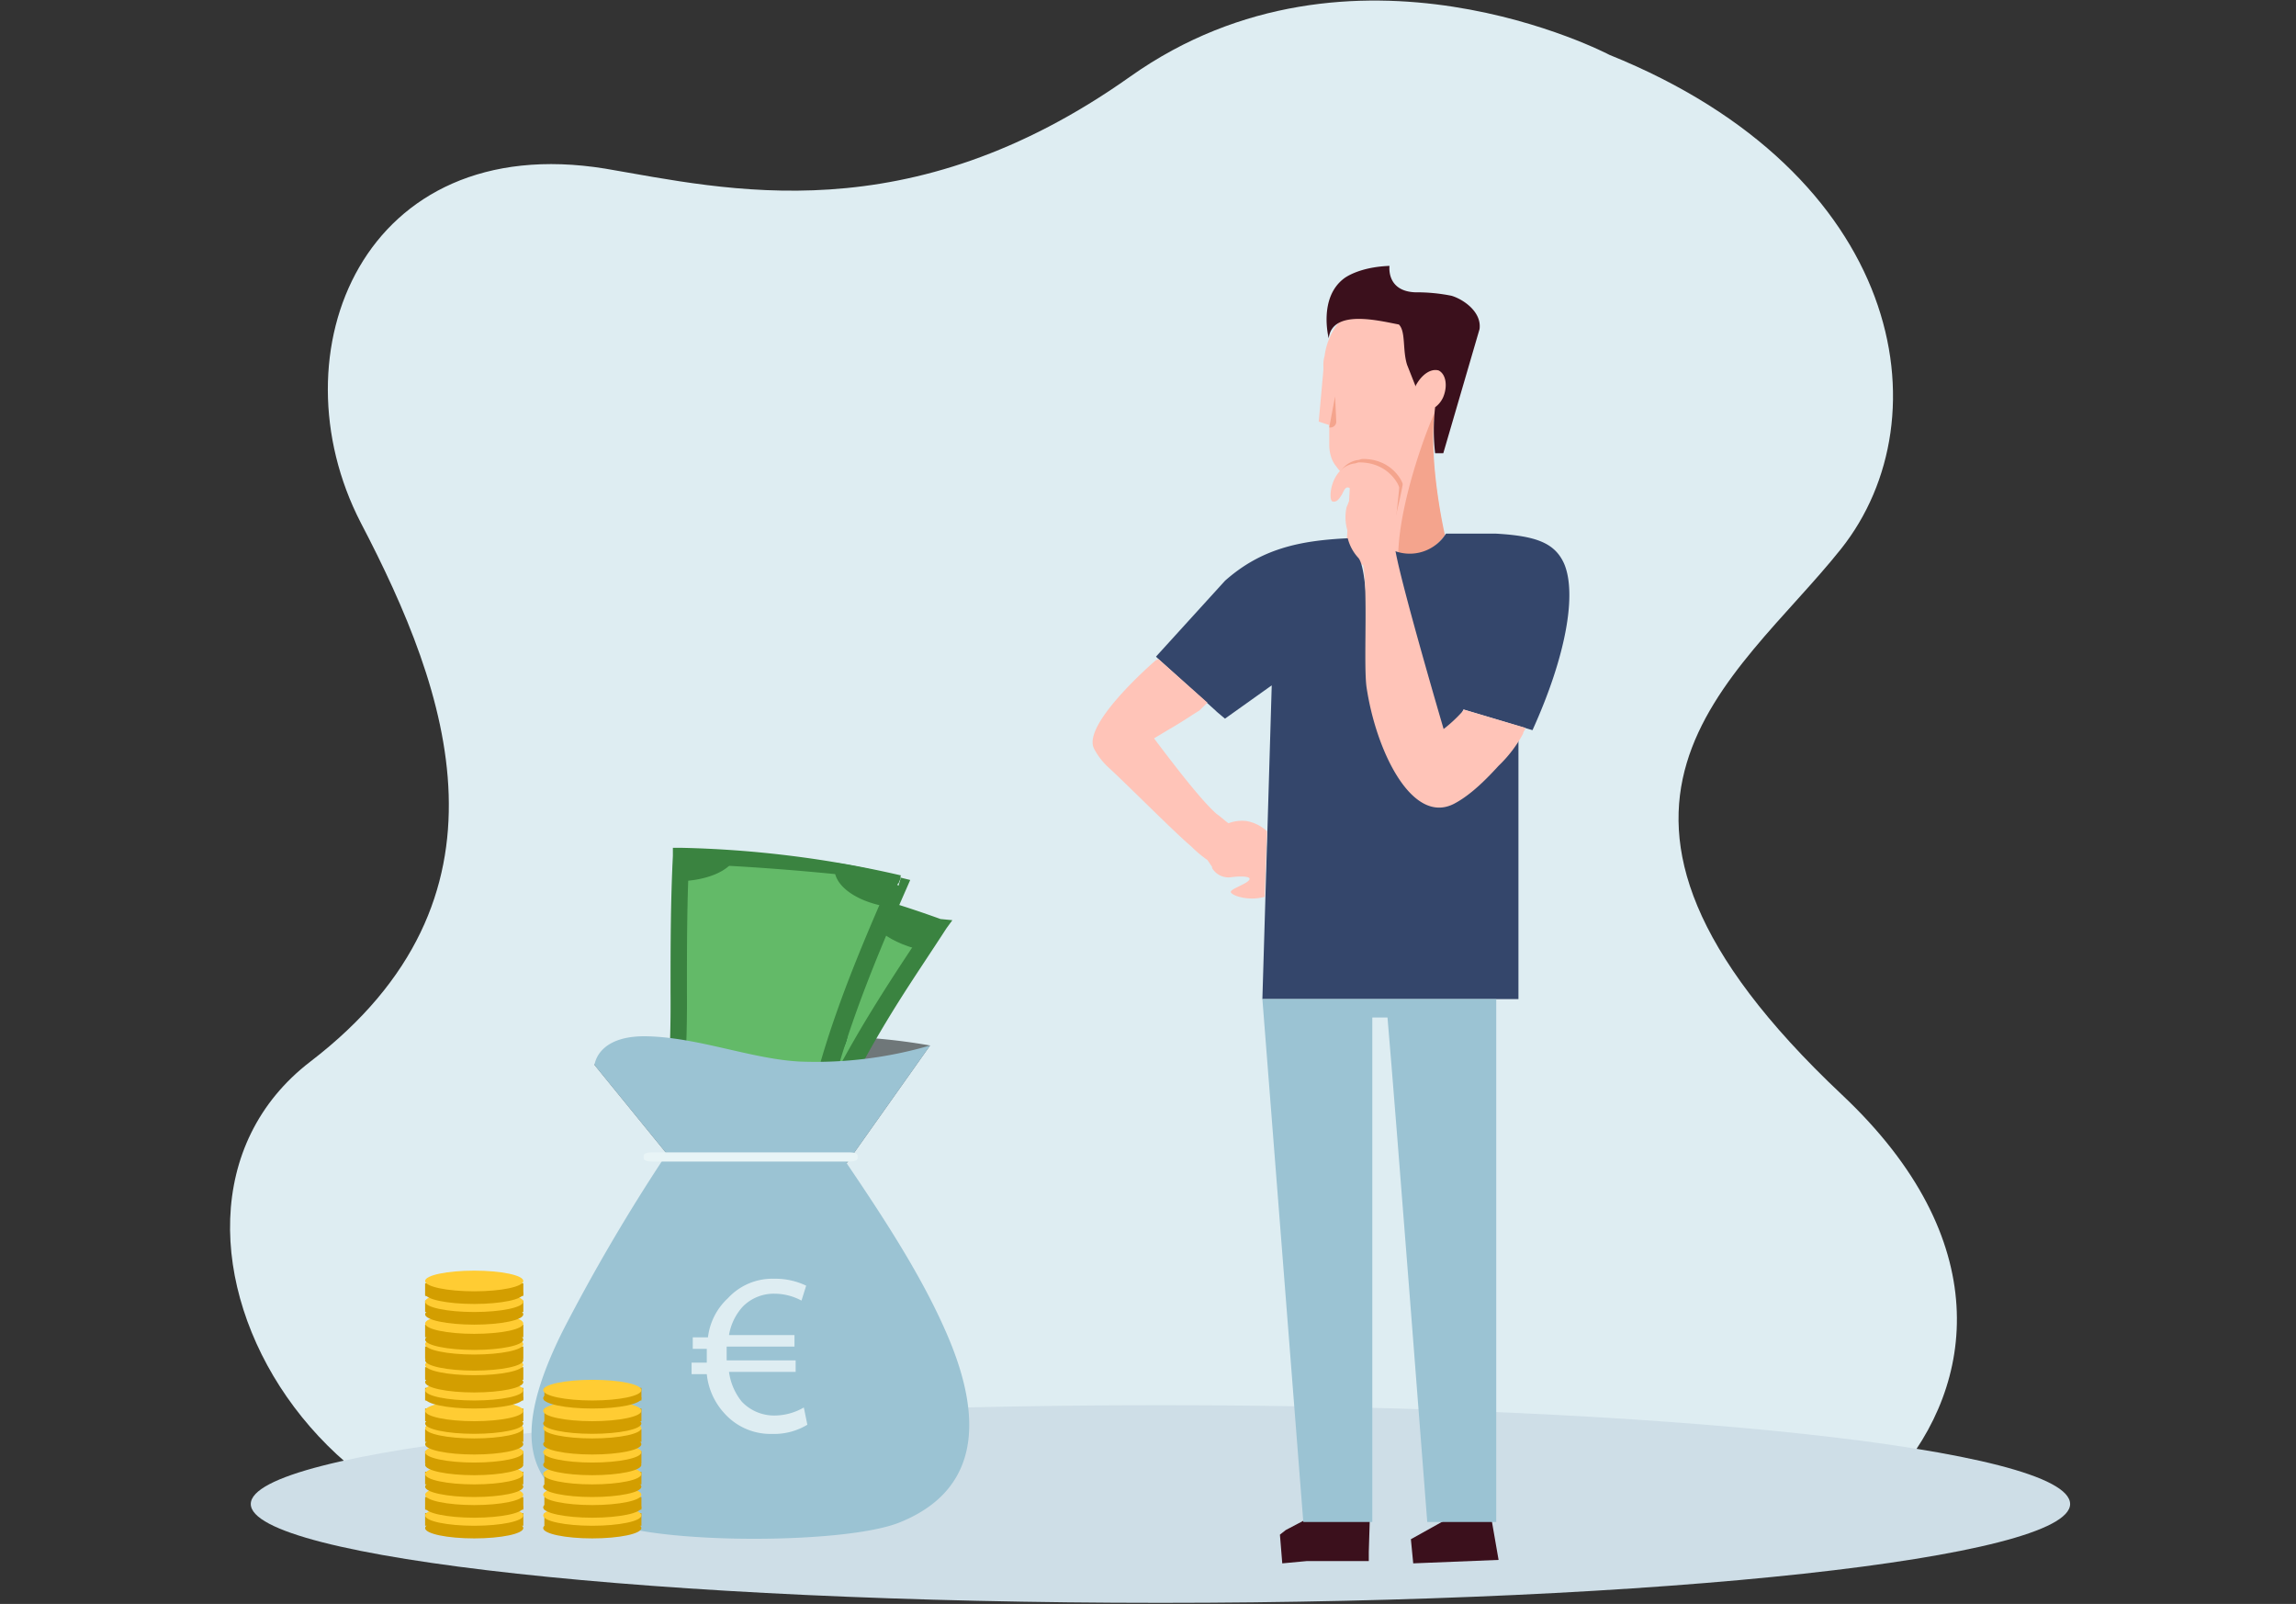 <svg xmlns="http://www.w3.org/2000/svg" xmlns:xlink="http://www.w3.org/1999/xlink" width="431" height="301" viewBox="0 0 431 301">
  <rect x="0" y="0" width="431" height="301" fill="#333333" stroke="none"/>
  <defs>
    <clipPath id="clip-path">
      <rect id="Retângulo_30" data-name="Retângulo 30" width="431" height="301" transform="translate(-0.059 -0.104)" fill="#fff" stroke="#707070" stroke-width="1"/>
    </clipPath>
  </defs>
  <g id="Grupo_de_máscara_14" data-name="Grupo de máscara 14" transform="translate(0.059 0.104)" clip-path="url(#clip-path)">
    <g id="_x2D__x21B3_-_xD83D__xDCA1_-Concepts-_x26_-infographics" transform="translate(43.125 0)">
      <g id="documentation-_x2F_-concepts-_x2F_-01" transform="translate(0 0)">
        <g id="valor-reforma">
          <path id="Fill-4" d="M174.3,33.21c-41.7,29.546-75.723,21.135-98.55,17.253C30.313,43.13,13.413,84.969,29.874,116.888c16.681,31.918,30.509,70.523-9.438,101.147S25.484,326.3,89.794,304.948s136.96-18.332,169.883,4.745c33.143,23.076,106.012-31.056,48.287-85.4s-19.973-77.64-.219-102.441,11.633-70.523-43.458-92.736C264.286,29.112,216,3.664,174.3,33.21Z" transform="translate(-5.35 -18.925)" fill="#deedf2"/>
          <path id="Fill-1" d="M351.133,331.145c0,10.136-76.382,18.547-170.761,18.547S9.611,341.281,9.611,331.145,85.993,312.6,180.372,312.6s170.761,8.2,170.761,18.547" transform="translate(-5.719 -49.003)" fill="#cedee7"/>
          <g id="Group" transform="translate(149.013 49.793)">
            <g id="Group-73">
              <g id="g.-illustration_x2F_Characters_x2F_Body-parts_x2F_Head_x2F_Male_x2F_Model-B-00" transform="translate(82.128 56.179) rotate(180)">
                <path id="Skin-tone" d="M5.268,27.172A12.5,12.5,0,0,0,0,37.524,12.861,12.861,0,0,0,12.95,50.248a12.573,12.573,0,0,0,12.73-11,5.872,5.872,0,0,0,.219-1.941h0v-.647l.878-9.7L24.8,26.309h0V22.427a7.633,7.633,0,0,0-.439-2.372,5.382,5.382,0,0,0-.878-1.51,9.428,9.428,0,0,0-1.317-1.51c-.219-.216-.658-.431-.878-.647-.219,0-.219-.216-.439-.216h0L21.729.645A22.451,22.451,0,0,0,12.072.429,14.918,14.918,0,0,0,3.292,5.821C3.073,5.389,5.926,17.682,5.268,27.172Z" transform="translate(0 0)" fill="#ffc4b8"/>
                <path id="Shadows" d="M8.779,0A14.918,14.918,0,0,0,0,5.392S3.073,18.547,1.975,28.252C2.195,28.252,9.218,11.215,8.779,0Zm12.95,25.664a1.094,1.094,0,0,0-1.317,1.078l.219,4.745Z" transform="translate(3.073 0.213)" fill="#f4a48d"/>
              </g>
              <g id="Hair" transform="translate(85.578 35.153) rotate(180)">
                <path id="Hair-color" d="M12.109,30.193c5.487.216,4.829,4.96,4.829,4.96,5.926-.216,8.56-2.372,8.56-2.372,4.829-3.666,2.853-11.215,2.853-11.215-.658,5.607-9.657,3.235-13.169,2.588-1.317-1.294-.658-4.745-1.536-7.548l-1.536-3.882h0v-.216c-1.1,2.157-2.853,3.451-4.39,3.019-1.317-.647-1.756-2.8-.878-4.96A4.71,4.71,0,0,1,8.378,8.627,37.678,37.678,0,0,0,8.378,0H6.842L.038,23.292C-.4,26.527,3.11,28.9,5.305,29.546A33.09,33.09,0,0,0,12.109,30.193Z" transform="translate(0)" fill="#3b101c"/>
              </g>
              <path id="Fill-11" d="M.721,26.19h0" transform="translate(-0.721 -2.682)" fill="#fff"/>
            </g>
            <path id="Fill-36" d="M89.838,88.981c-.878,1.725-1.975,4.1-4.17,3.882h-.219c-2.414-1.941-7.243-26.743-8.56-33.644a8.038,8.038,0,0,0,9.657-3.235h9.438c7.463.431,10.974,1.725,12.73,5.607,2.414,5.607.439,17.253-5.926,31.271Z" transform="translate(-7.31 -5.734)" fill="#34466b"/>
            <path id="Fill-39" d="M95.693,143.427H47.845L49.6,84.55,40.822,90.8l-1.536-1.294-.219-.216-10.755-9.7-.439-.431,12.95-14.234c6.8-6.039,14.047-7.548,23.046-7.98a8.434,8.434,0,0,0,1.975,3.666c1.975,2.157,1.756,18.547,2.634,23.939,1.317,10.136,5.926,21.782,12.072,22.429a5.378,5.378,0,0,0,3.512-.647c3.292-1.725,5.926-9.7,11.852-11.862v48.956Z" transform="translate(-3.07 -5.832)" fill="#34466b"/>
            <path id="Fill-44" d="M47.453,128.342c-3.073.863-6.146-.216-6.365-.863s3.731-1.725,3.512-2.588c-.219-.431-1.975-.431-3.512-.216a3.578,3.578,0,0,1-3.512-1.725v-.216l-.878-1.294a22.6,22.6,0,0,1-3.073-2.588c-2.853-2.372-11.633-11.215-15.364-14.665,0-2.372.219-3.666,1.975-5.176A13.977,13.977,0,0,1,25.5,97.071c1.536,1.941,9.218,12.509,12.95,15.744.658.431,1.317,1.078,2.195,1.725a7.183,7.183,0,0,1,3.292-.431,7.571,7.571,0,0,1,3.951,1.941Z" transform="translate(-2.238 -9.942)" fill="#ffc4b8"/>
            <path id="Fill-45" d="M34.866,91.879c-1.1.647-2.634,1.725-4.829,3.019-3.292,1.941-4.609,2.8-7.243,4.313s-3.951,1.294-4.829,3.451A12.777,12.777,0,0,1,15.112,99c-2.195-4.313,9.877-15.1,11.633-16.606a.77.77,0,0,0,.439-.216l9.218,8.2Z" transform="translate(-1.943 -8.416)" fill="#ffc4b8"/>
            <path id="Fill-47" d="M32.677,153.536h0" transform="translate(-3.486 -15.725)" fill="#eceeeb"/>
            <path id="Fill-49" d="M32.95,101.612c-.439,0-.878-.216-1.317-.216h.219a1.669,1.669,0,0,0,1.1.216h0" transform="translate(-3.319 -10.385)" fill="#eceeeb"/>
            <path id="Fill-51" d="M42.288,116.053h0" transform="translate(-4.317 -11.886)" fill="#eceeeb"/>
            <path id="Fill-52" d="M42.288,116.053h0" transform="translate(-4.317 -11.886)" fill="#eab99f"/>
            <path id="Fill-53" d="M42.288,116.053h0" transform="translate(-4.317 -11.886)" fill="#eceeeb"/>
            <path id="Fill-54" d="M42.288,116.053h0" transform="translate(-4.317 -11.886)" fill="#eab99f"/>
            <path id="Fill-55" d="M35.32,96.831h0" transform="translate(-3.714 -9.918)" fill="#eceeeb"/>
            <path id="Fill-61" d="M70.107,57.619a8.434,8.434,0,0,1-1.975-3.666,8.759,8.759,0,0,1-.439-5.176c.439-1.078,1.536-3.235.439-3.666-.658-.216-1.536-.431-1.975.431-.439.647-.439,2.372-1.317,2.157s-.439-6.254,3.951-7.117c.439,0,.658-.216,1.1-.216,5.487,0,7.463,4.313,7.463,4.745S75.374,54.6,74.716,55.463,72.082,59.776,70.107,57.619Z" transform="translate(-6.236 -4.134)" fill="#f4a48d"/>
            <path id="Fill-57" d="M31.957,143.925h0" transform="translate(-3.423 -14.741)" fill="#eceeeb"/>
            <path id="Fill-61_1_" d="M99.895,91.984a24.342,24.342,0,0,1-4.609,6.039c-1.975,2.157-5.048,5.392-8.341,7.117-7.9,4.1-14.706-9.921-16.462-22-.658-5.392.658-22.645-1.317-24.8a8.434,8.434,0,0,1-1.975-3.666,8.759,8.759,0,0,1-.439-5.176c.439-1.078,1.536-3.235.439-3.666-.658-.216-.878.431-1.317,1.294-.439.647-.878,1.51-1.756,1.294s-.439-6.254,3.951-7.117c.439,0,.658-.216,1.1-.216,5.487,0,7.463,4.313,7.463,4.745s-1.1,10.352-1.1,10.352a15.625,15.625,0,0,1,.439,1.725c1.317,7.117,9,33.212,9,33.212A26.6,26.6,0,0,0,88.262,88.1c.219-.216.439-.431.439-.647l11.633,3.451C100.334,91.337,99.895,91.553,99.895,91.984Z" transform="translate(-6.174 -4.208)" fill="#ffc4b8"/>
            <path id="Fill-74" d="M60.584,260.7l9.657.216-.219,7.117v1.725H58.389l-4.609.431-.439-5.392,1.1-.863Z" transform="translate(-5.273 -26.701)" fill="#3b101c"/>
            <path id="Fill-78" d="M88.373,261.129l-8.121,4.529.439,4.529,16.023-.647L95.177,260.7Z" transform="translate(-7.601 -26.701)" fill="#3b101c"/>
            <path id="Fill-38" d="M93.634,153.3v98.128H80.685s-5.926-76.993-7.463-94.677H70.369v94.677H57.419L49.737,153.3h43.9" transform="translate(-4.961 -15.701)" fill="#9bc3d3"/>
          </g>
          <g id="Group-2" transform="translate(56.59 158.997)">
            <g id="Group_1_">
              <path id="Fill-4_1_" d="M12.975,44.795s.439-3.235,9.877-3.019c9.657.216,23.485-2.157,32.484-2.372a114.857,114.857,0,0,1,20.632,1.725l-15.584,22H27.9Z" transform="translate(-1.143 -4.034)" fill="#6f7779"/>
              <path id="Fill-5" d="M77.508,16.378C68.07,31.474,56.438,45.061,51.17,61.236c-8.341-2.372-16.9-4.529-25.461-6.9,4.39-16.391,5.707-32.781,9.438-50.25A181.645,181.645,0,0,1,75.094,14.652Z" transform="translate(-2.245 -0.418)" fill="#63ba68"/>
              <path id="Fill-6_1_" d="M76.829,14.338C66.952,29,57.295,43.884,51.808,59.844l1.756.431L54,58.765c-8.779-2.157-17.559-4.529-26.338-6.686l-.439,1.51,1.756.431c2.195-7.98,3.731-15.959,5.268-24.155,1.317-8.2,2.634-16.175,4.609-24.586l-1.975-.647-.219,1.51A203.724,203.724,0,0,1,77.707,16.279l.658-1.294-1.536-.647,1.536.647.658-1.294a206.69,206.69,0,0,0-41.7-10.352l-1.536-.216-.219,1.294c-1.975,8.411-3.292,16.606-4.609,24.8a217.178,217.178,0,0,1-5.048,23.723l-.439,1.294,1.536.431c8.779,2.157,17.559,4.529,26.338,6.686l1.756.431.439-1.51c3.731-10.568,9.218-20.92,15.584-31.056,2.853-4.529,5.926-9.058,9-13.8l1.1-1.51-2.195-.216-.658,1.294Z" transform="translate(-2.224 -0.32)" fill="#3a8340"/>
              <path id="Fill-7_1_" d="M53.014,26.846C60.7,29,64.428,35.041,61.794,40.217s-9.218,7.98-15.364,6.47c-5.926-1.725-10.316-7.548-9.438-12.94,1.1-5.607,8.341-8.842,16.023-6.9" transform="translate(-3.211 -2.692)" fill="#165e34"/>
              <path id="Fill-8" d="M28.112,60.488A48.313,48.313,0,0,1,33.38,62a4.982,4.982,0,0,0-3.951-6.254,30.06,30.06,0,0,0-1.317,4.745" transform="translate(-2.453 -5.709)" fill="#165e34"/>
              <path id="Fill-9" d="M47.109,32.059c-1.1-.216-1.756.431-2.195,1.725s-.219,2.157.878,2.372a1.372,1.372,0,0,0,1.536-.431,13.588,13.588,0,0,0,1.756-2.372,5.563,5.563,0,0,1,6.365-2.8c1.536.431,2.634,1.294,2.853,2.372a5.3,5.3,0,0,1-.219,3.666,6.259,6.259,0,0,1-6.8,4.1l.658-2.588a2.958,2.958,0,0,0,3.512-2.157c.658-1.51.219-2.372-1.1-2.8a1.83,1.83,0,0,0-1.536.216,8.429,8.429,0,0,0-1.975,2.372,7.394,7.394,0,0,1-2.634,2.588,4.351,4.351,0,0,1-2.853.216,3.911,3.911,0,0,1-2.634-1.941c-.658-1.078-.658-2.157-.219-3.882.878-3.019,2.634-4.313,5.487-3.882-.439,1.51-.658,2.372-.878,3.235" transform="translate(-3.671 -2.944)" fill="#85bf43"/>
              <path id="Fill-10" d="M43.617,34.791a10.419,10.419,0,0,0-.658,1.51c-1.1-.216-1.975-.216-3.073-.431a10.418,10.418,0,0,0,.658-1.51c1.1.216,2.195.216,3.073.431" transform="translate(-3.471 -3.519)" fill="#85bf43"/>
              <path id="Fill-11_1_" d="M61.637,38.875c-.439.431-.658.863-1.1,1.294-.878-.216-1.756-.216-2.634-.431.219-.431.658-.863.878-1.294a11.3,11.3,0,0,1,2.853.431" transform="translate(-5.03 -3.937)" fill="#85bf43"/>
              <path id="Fill-12" d="M54.2,67.139l1.975-5.176c-3.512-.863-7.243.647-8.121,3.666,1.975.431,4.17.863,6.146,1.51" transform="translate(-4.178 -6.322)" fill="#165e34"/>
              <path id="Fill-13" d="M83.752,15.273c-4.39-1.078-8.779-2.157-13.169-3.019-2.195,3.019,1.756,6.47,8.56,8.2,1.536-1.941,3.073-3.451,4.609-5.176" transform="translate(-6.074 -1.255)" fill="#3a8340"/>
              <path id="Fill-14" d="M35.415,5.046c-.439,1.725-1.1,3.451-1.536,5.176,6.365.863,12.291-.863,13.608-3.666-3.731-.647-7.9-1.078-12.072-1.51" transform="translate(-2.951 -0.517)" fill="#165e34"/>
              <path id="Fill-15" d="M44.239,53.575a1.91,1.91,0,0,1,1.317,2.157,1.95,1.95,0,0,1-2.195,1.294,1.91,1.91,0,0,1-1.317-2.157,1.764,1.764,0,0,1,2.195-1.294" transform="translate(-3.654 -5.482)" fill="#165e34"/>
              <path id="Fill-16" d="M59.507,18.255c1.536.431,2.414,1.51,1.975,2.372s-1.975,1.294-3.292,1.078c-1.317-.431-2.414-1.294-1.975-2.372.219-.863,1.756-1.294,3.292-1.078" transform="translate(-4.875 -1.864)" fill="#165e34"/>
              <path id="Fill-17" d="M54.451,56.6c-8.779-1.078-17.559-2.372-26.338-3.451,1.756-16.391.658-32.781,1.536-50.034,9.877.216,21.949-.647,31.387.863,4.17.647,5.926,3.235,10.1,4.313C61.694,29.429,56.206,45.6,54.451,56.6Z" transform="translate(-2.453 -0.314)" fill="#63ba68"/>
              <path id="Fill-18" d="M69.732,6.039C62.708,22,55.9,38.388,53.27,54.995l1.536.216.219-1.51c-8.779-1.078-17.339-2.372-26.119-3.451l-.219,1.51,1.756.216a238.473,238.473,0,0,0,1.1-25.017c0-8.411,0-16.822.439-25.449H30.224v1.51c9.438.216,22.607,1.078,39.508,3.019l1.536.647.439-1.51A201.834,201.834,0,0,0,30.443,0H28.907V1.51c-.439,8.842-.439,17.253-.439,25.664a231.87,231.87,0,0,1-1.1,24.8l-.219,1.51,1.536.216c8.779,1.078,17.339,2.372,26.119,3.451l1.536.216.219-1.51C59.2,39.682,65.781,23.508,72.8,7.548l.658-1.51-1.756-.431-.439,1.51Z" transform="translate(-2.369)" fill="#3a8340"/>
              <path id="Fill-20" d="M28.112,58.326c1.756.216,3.731.431,5.487.647.439-2.588-1.756-4.96-5.048-5.392a31.758,31.758,0,0,0-.439,4.745" transform="translate(-2.453 -5.488)" fill="#165e34"/>
              <path id="Fill-24" d="M55.464,62.09c.219-1.725.658-3.666.878-5.392a5.5,5.5,0,0,0-6.365,4.529,48.309,48.309,0,0,1,5.487.863" transform="translate(-4.344 -5.801)" fill="#165e34"/>
              <path id="Fill-25" d="M62.455,3.124c-1.1,3.666,3.292,7.117,9.438,8.2.878-1.941,1.975-3.451,2.853-5.392A78.081,78.081,0,0,0,62.455,3.124Z" transform="translate(-5.409 -0.32)" fill="#3a8340"/>
              <path id="Fill-26" d="M29.293.961a44.3,44.3,0,0,0-.219,5.392C35,6.568,40.267,4.412,40.926,1.392,36.975,1.177,33.243.961,29.293.961" transform="translate(-2.536 -0.098)" fill="#3a8340"/>
              <path id="Fill-30" d="M12.975,44.8s.439-5.607,9.877-5.392c9.657.216,19.754,4.313,28.753,4.745A76.777,76.777,0,0,0,75.968,41.13l-15.584,22H27.9Z" transform="translate(-1.143 -4.035)" fill="#9bc3d3"/>
              <path id="Fill-31" d="M77.7,97.2c-4.829-11-12.291-22.214-19.315-32.565H25.023A351.038,351.038,0,0,0,5.928,97.2C-5.485,120.06.88,127.824,14.488,133.215c10.1,4.1,44.556,4.1,54.652,0,13.389-5.392,16.9-17.253,8.56-36.016" transform="translate(-0.022 -6.62)" fill="#9bc3d3"/>
              <path id="Fill-35" d="M63.233,64.751c0,.431-.658.647-1.536.647H24.6c-.878,0-1.536-.216-1.536-.647V64.32c0-.431.658-.647,1.536-.647H61.7c.878,0,1.536.216,1.536.647v.431" transform="translate(-2.016 -6.521)" fill="#e8f4f6"/>
            </g>
            <path id="Fill-674" d="M54.647,117.493a12,12,0,0,1-6.585,1.725,11.59,11.59,0,0,1-9-3.882A12.721,12.721,0,0,1,35.771,108H32.918v-2.157h2.853v-2.588H33.137V101.1H35.99a11.882,11.882,0,0,1,3.731-7.333A11.355,11.355,0,0,1,48.5,90.1,13.34,13.34,0,0,1,54.427,91.4l-.878,2.8A10.773,10.773,0,0,0,48.5,92.907a8.179,8.179,0,0,0-5.926,2.372,10.476,10.476,0,0,0-2.634,5.392H52.233v2.157H39.5v2.588h12.95v2.157H39.941a11.2,11.2,0,0,0,2.414,5.607,8.377,8.377,0,0,0,6.146,2.588,11.052,11.052,0,0,0,5.487-1.51Z" transform="translate(-2.868 -9.228)" fill="#deedf2"/>
          </g>
          <g id="Group-33" transform="translate(36.616 238.346)">
            <path id="Fill-157" d="M18.437,53.6c0,1.078-4.17,1.941-9.218,1.941S0,54.678,0,53.6s4.17-1.941,9.218-1.941,9.218.863,9.218,1.941" transform="translate(0 -5.291)" fill="#d39e00"/>
            <path id="Fill-157-Copy" d="M42.7,53.6c0,1.078-4.17,1.941-9.218,1.941s-9.218-.863-9.218-1.941,4.17-1.941,9.218-1.941c5.268,0,9.218.863,9.218,1.941" transform="translate(-2.1 -5.291)" fill="#d39e00"/>
            <path id="Fill-158" d="M0,53.07H18.437V50.7H0Z" transform="translate(0 -5.193)" fill="#d39e00"/>
            <path id="Fill-158-Copy" d="M24.508,53.07H42.725V50.7H24.508Z" transform="translate(-2.12 -5.193)" fill="#d39e00"/>
            <path id="Fill-159" d="M18.437,50.957c0,1.078-4.17,1.941-9.218,1.941S0,52.035,0,50.957s4.17-1.941,9.218-1.941,9.218.863,9.218,1.941" transform="translate(0 -5.02)" fill="#fc3"/>
            <path id="Fill-159-Copy" d="M42.7,50.957c0,1.078-4.17,1.941-9.218,1.941s-9.218-.863-9.218-1.941,4.17-1.941,9.218-1.941c5.268,0,9.218.863,9.218,1.941" transform="translate(-2.1 -5.02)" fill="#fc3"/>
            <path id="Fill-160" d="M18.437,49.275c0,1.078-4.17,1.941-9.218,1.941S0,50.353,0,49.275s4.17-1.941,9.218-1.941,9.218.863,9.218,1.941" transform="translate(0 -4.848)" fill="#d39e00"/>
            <path id="Fill-160-Copy" d="M42.7,49.275c0,1.078-4.17,1.941-9.218,1.941s-9.218-.863-9.218-1.941,4.17-1.941,9.218-1.941c5.268,0,9.218.863,9.218,1.941" transform="translate(-2.1 -4.848)" fill="#d39e00"/>
            <path id="Fill-161" d="M0,49.706H18.437V47.334H0Z" transform="translate(0 -4.848)" fill="#d39e00"/>
            <path id="Fill-161-Copy" d="M24.508,49.706H42.725V47.334H24.508Z" transform="translate(-2.12 -4.848)" fill="#d39e00"/>
            <path id="Fill-162" d="M18.437,46.632c0,1.078-4.17,1.941-9.218,1.941S0,47.71,0,46.632s4.17-1.941,9.218-1.941,9.218.863,9.218,1.941" transform="translate(0 -4.577)" fill="#fc3"/>
            <path id="Fill-162-Copy" d="M42.7,46.632c0,1.078-4.17,1.941-9.218,1.941s-9.218-.863-9.218-1.941,4.17-1.941,9.218-1.941c5.268,0,9.218.863,9.218,1.941" transform="translate(-2.1 -4.577)" fill="#fc3"/>
            <path id="Fill-163" d="M18.437,44.95c0,1.078-4.17,1.941-9.218,1.941S0,46.028,0,44.95s4.17-1.941,9.218-1.941,9.218.863,9.218,1.941" transform="translate(0 -4.405)" fill="#d39e00"/>
            <path id="Fill-163-Copy" d="M42.7,44.95c0,1.078-4.17,1.941-9.218,1.941s-9.218-.863-9.218-1.941,4.17-1.941,9.218-1.941c5.268,0,9.218.863,9.218,1.941" transform="translate(-2.1 -4.405)" fill="#d39e00"/>
            <path id="Fill-164" d="M0,44.42H18.437V42.048H0Z" transform="translate(0 -4.307)" fill="#d39e00"/>
            <path id="Fill-164-Copy" d="M24.508,44.42H42.725V42.048H24.508Z" transform="translate(-2.12 -4.307)" fill="#d39e00"/>
            <path id="Fill-165" d="M18.437,42.307c0,1.078-4.17,1.941-9.218,1.941S0,43.385,0,42.307s4.17-1.941,9.218-1.941,9.218.863,9.218,1.941" transform="translate(0 -4.134)" fill="#fc3"/>
            <path id="Fill-165-Copy" d="M42.7,42.307c0,1.078-4.17,1.941-9.218,1.941s-9.218-.863-9.218-1.941,4.17-1.941,9.218-1.941c5.268,0,9.218.863,9.218,1.941" transform="translate(-2.1 -4.134)" fill="#fc3"/>
            <path id="Fill-166" d="M18.437,40.385c0,1.078-4.17,1.941-9.218,1.941S0,41.463,0,40.385s4.17-1.941,9.218-1.941,9.218.863,9.218,1.941" transform="translate(0 -3.937)" fill="#d39e00"/>
            <path id="Fill-166-Copy" d="M42.7,40.385c0,1.078-4.17,1.941-9.218,1.941s-9.218-.863-9.218-1.941,4.17-1.941,9.218-1.941c5.268,0,9.218.863,9.218,1.941" transform="translate(-2.1 -3.937)" fill="#d39e00"/>
            <path id="Fill-167" d="M0,40.1H18.437V37.723H0Z" transform="translate(0 -3.864)" fill="#d39e00"/>
            <path id="Fill-167-Copy" d="M24.508,40.1H42.725V37.723H24.508Z" transform="translate(-2.12 -3.864)" fill="#d39e00"/>
            <path id="Fill-168" d="M18.437,37.742c0,1.078-4.17,1.941-9.218,1.941S0,38.82,0,37.742,4.17,35.8,9.218,35.8s9.218.863,9.218,1.941" transform="translate(0 -3.667)" fill="#fc3"/>
            <path id="Fill-168-Copy" d="M42.7,37.742c0,1.078-4.17,1.941-9.218,1.941s-9.218-.863-9.218-1.941,4.17-1.941,9.218-1.941c5.268,0,9.218.863,9.218,1.941" transform="translate(-2.1 -3.667)" fill="#fc3"/>
            <path id="Fill-169" d="M18.437,36.06c0,1.078-4.17,1.941-9.218,1.941S0,37.138,0,36.06s4.17-1.941,9.218-1.941,9.218.863,9.218,1.941" transform="translate(0 -3.495)" fill="#d39e00"/>
            <path id="Fill-169-Copy" d="M42.7,36.06c0,1.078-4.17,1.941-9.218,1.941s-9.218-.863-9.218-1.941,4.17-1.941,9.218-1.941c5.268,0,9.218.863,9.218,1.941" transform="translate(-2.1 -3.495)" fill="#d39e00"/>
            <path id="Fill-170" d="M0,35.53H18.437V33.158H0Z" transform="translate(0 -3.396)" fill="#d39e00"/>
            <path id="Fill-170-Copy" d="M24.508,35.53H42.725V33.158H24.508Z" transform="translate(-2.12 -3.396)" fill="#d39e00"/>
            <path id="Fill-171" d="M18.437,32.7c0,1.078-4.17,1.941-9.218,1.941S0,33.774,0,32.7s4.17-1.941,9.218-1.941,9.218.863,9.218,1.941" transform="translate(0 -3.15)" fill="#fc3"/>
            <path id="Fill-171-Copy" d="M42.7,32.7c0,1.078-4.17,1.941-9.218,1.941s-9.218-.863-9.218-1.941,4.17-1.941,9.218-1.941c5.268,0,9.218.863,9.218,1.941" transform="translate(-2.1 -3.15)" fill="#fc3"/>
            <path id="Fill-172" d="M18.437,31.735c0,1.078-4.17,1.941-9.218,1.941S0,32.813,0,31.735s4.17-1.941,9.218-1.941,9.218.863,9.218,1.941" transform="translate(0 -3.052)" fill="#d39e00"/>
            <path id="Fill-172-Copy" d="M42.7,31.735c0,1.078-4.17,1.941-9.218,1.941s-9.218-.863-9.218-1.941,4.17-1.941,9.218-1.941c5.268,0,9.218.863,9.218,1.941" transform="translate(-2.1 -3.052)" fill="#d39e00"/>
            <path id="Fill-173" d="M0,31.205H18.437V28.833H0Z" transform="translate(0 -2.953)" fill="#d39e00"/>
            <path id="Fill-173-Copy" d="M24.508,31.205H42.725V28.833H24.508Z" transform="translate(-2.12 -2.953)" fill="#d39e00"/>
            <path id="Fill-174" d="M18.437,29.092c0,1.078-4.17,1.941-9.218,1.941S0,30.17,0,29.092s4.17-1.941,9.218-1.941,9.218.863,9.218,1.941" transform="translate(0 -2.781)" fill="#fc3"/>
            <path id="Fill-174-Copy" d="M42.7,29.092c0,1.078-4.17,1.941-9.218,1.941s-9.218-.863-9.218-1.941,4.17-1.941,9.218-1.941c5.268,0,9.218.863,9.218,1.941" transform="translate(-2.1 -2.781)" fill="#fc3"/>
            <path id="Fill-175" d="M18.437,26.449c0,1.078-4.17,1.941-9.218,1.941S0,27.527,0,26.449s4.17-1.941,9.218-1.941,9.218.863,9.218,1.941" transform="translate(0 -2.51)" fill="#d39e00"/>
            <path id="Fill-175-Copy" d="M42.7,26.449c0,1.078-4.17,1.941-9.218,1.941s-9.218-.863-9.218-1.941,4.17-1.941,9.218-1.941c5.268,0,9.218.863,9.218,1.941" transform="translate(-2.1 -2.51)" fill="#d39e00"/>
            <path id="Fill-176" d="M0,26.88H18.437V24.508H0Z" transform="translate(0 -2.51)" fill="#d39e00"/>
            <path id="Fill-176-Copy" d="M24.508,26.88H42.725V24.508H24.508Z" transform="translate(-2.12 -2.51)" fill="#d39e00"/>
            <path id="Fill-177" d="M18.437,24.767c0,1.078-4.17,1.941-9.218,1.941S0,25.845,0,24.767s4.17-1.941,9.218-1.941,9.218.863,9.218,1.941" transform="translate(0 -2.338)" fill="#fc3"/>
            <path id="Fill-177-Copy" d="M42.7,24.767c0,1.078-4.17,1.941-9.218,1.941s-9.218-.863-9.218-1.941,4.17-1.941,9.218-1.941c5.268,0,9.218.863,9.218,1.941" transform="translate(-2.1 -2.338)" fill="#fc3"/>
            <path id="Fill-178" d="M18.437,23.082c0,1.078-4.17,1.941-9.218,1.941S0,24.16,0,23.082s4.17-1.941,9.218-1.941c5.048-.216,9.218.863,9.218,1.941" transform="translate(0 -2.162)" fill="#d39e00"/>
            <path id="Fill-179" d="M0,22.555H18.437V20.183H0Z" transform="translate(0 -2.067)" fill="#d39e00"/>
            <path id="Fill-180" d="M18.437,19.481c0,1.078-4.17,1.941-9.218,1.941S0,20.559,0,19.481,4.17,17.54,9.218,17.54s9.218.863,9.218,1.941" transform="translate(0 -1.796)" fill="#fc3"/>
            <path id="Fill-181" d="M18.437,18.52c0,1.078-4.17,1.941-9.218,1.941S0,19.6,0,18.52s4.17-1.941,9.218-1.941,9.218.863,9.218,1.941" transform="translate(0 -1.698)" fill="#d39e00"/>
            <path id="Fill-182" d="M0,18.23H18.437V15.858H0Z" transform="translate(0 -1.624)" fill="#d39e00"/>
            <path id="Fill-183" d="M18.437,15.156c0,1.078-4.17,1.941-9.218,1.941S0,16.234,0,15.156s4.17-1.941,9.218-1.941,9.218.863,9.218,1.941" transform="translate(0 -1.354)" fill="#fc3"/>
            <path id="Fill-184" d="M18.437,14.195c0,1.078-4.17,1.941-9.218,1.941S0,15.273,0,14.195s4.17-1.941,9.218-1.941,9.218.863,9.218,1.941" transform="translate(0 -1.255)" fill="#d39e00"/>
            <path id="Fill-185" d="M0,13.665H18.437V11.293H0Z" transform="translate(0 -1.157)" fill="#d39e00"/>
            <path id="Fill-186" d="M18.437,10.828c0,1.078-4.17,1.941-9.218,1.941S0,11.906,0,10.828,4.17,8.887,9.218,8.887c5.048-.216,9.218.863,9.218,1.941" transform="translate(0 -0.907)" fill="#fc3"/>
            <path id="Fill-187" d="M18.437,8.909c0,1.078-4.17,1.941-9.218,1.941S0,9.987,0,8.909,4.17,6.968,9.218,6.968s9.218.863,9.218,1.941" transform="translate(0 -0.714)" fill="#d39e00"/>
            <path id="Fill-188" d="M0,8.4H18.437V6.247H0Z" transform="translate(0 -0.64)" fill="#d39e00"/>
            <path id="Fill-189" d="M18.437,6.266c0,1.078-4.17,1.941-9.218,1.941S0,7.344,0,6.266,4.17,4.325,9.218,4.325s9.218.863,9.218,1.941" transform="translate(0 -0.443)" fill="#fc3"/>
            <path id="Fill-190" d="M18.437,4.584c0,1.078-4.17,1.941-9.218,1.941S0,5.662,0,4.584,4.17,2.643,9.218,2.643s9.218.863,9.218,1.941" transform="translate(0 -0.271)" fill="#d39e00"/>
            <path id="Fill-191" d="M0,5.015H18.437V2.643H0Z" transform="translate(0 -0.271)" fill="#d39e00"/>
            <path id="Fill-192" d="M18.437,1.941c0,1.078-4.17,1.941-9.218,1.941S0,3.019,0,1.941,4.17,0,9.218,0s9.218.863,9.218,1.941" fill="#fc3"/>
          </g>
        </g>
      </g>
    </g>
  </g>
</svg>
